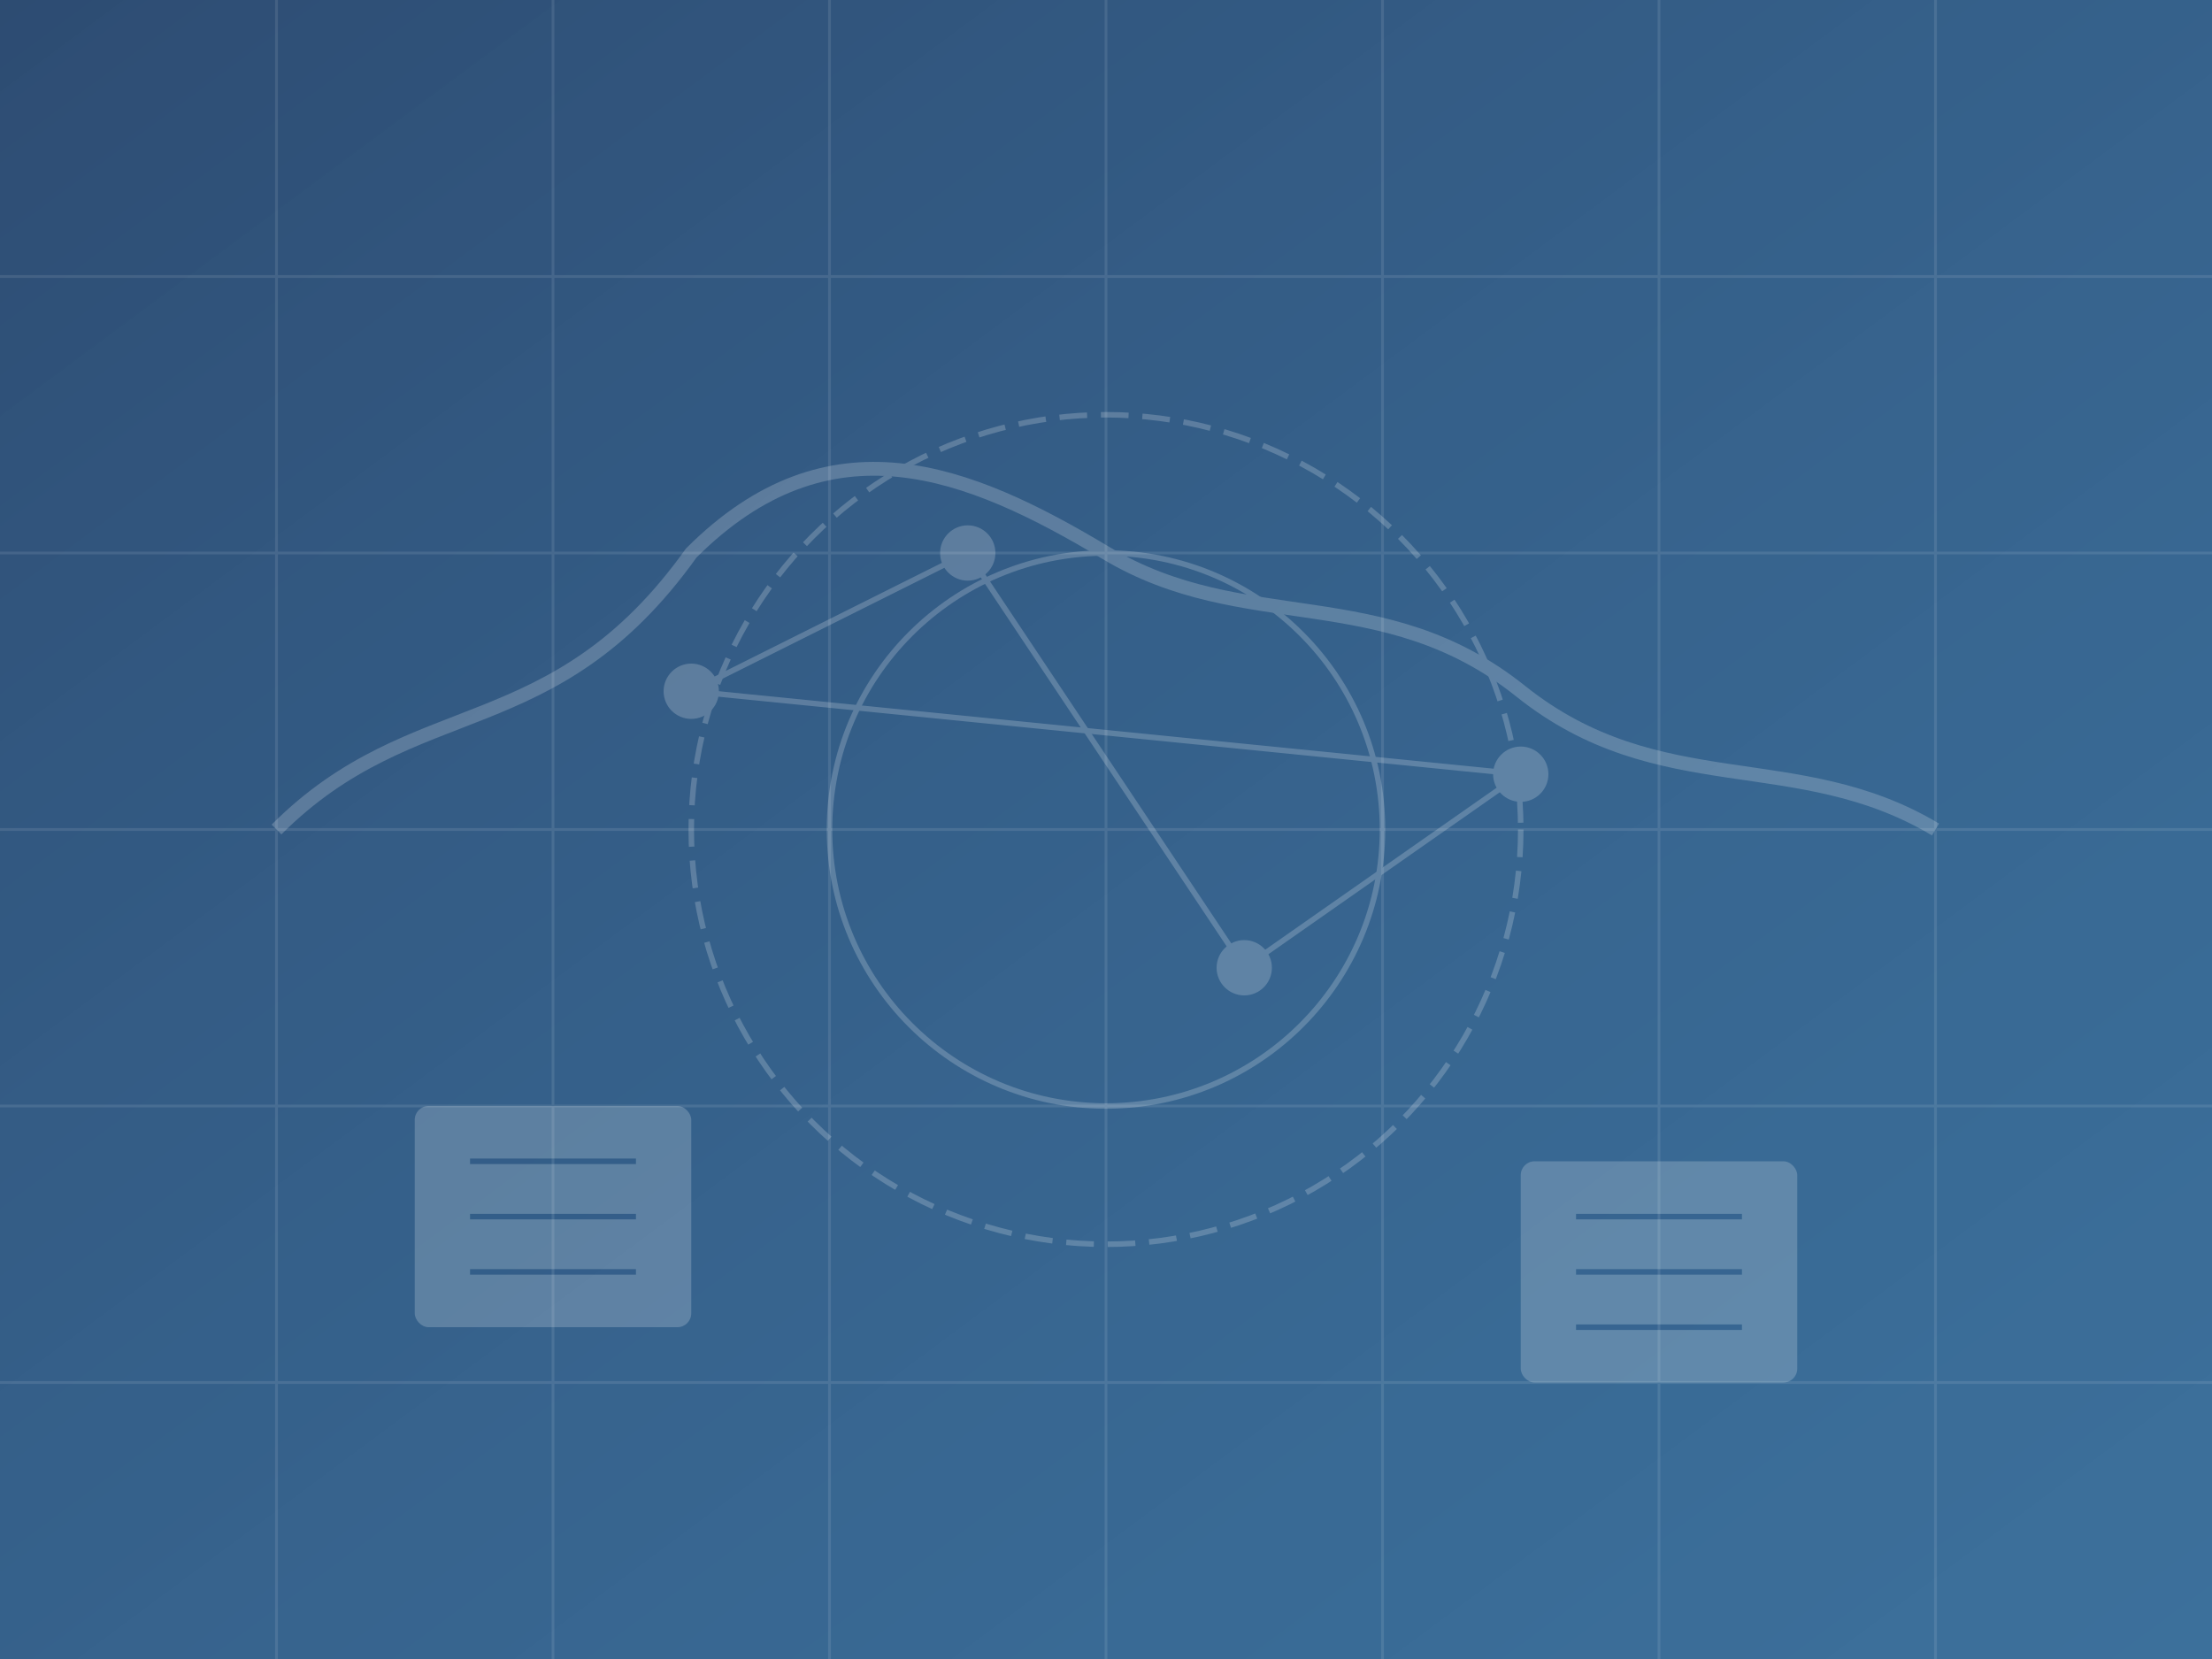 <svg xmlns="http://www.w3.org/2000/svg" width="800" height="600" viewBox="0 0 800 600">
  <rect x="0" y="0" width="800" height="600" fill="#333333" stroke="none"/>
  <defs>
    <linearGradient id="gradient-blog1" x1="0%" y1="0%" x2="100%" y2="100%">
      <stop offset="0%" stop-color="#2c5282" stop-opacity="0.8"/>
      <stop offset="100%" stop-color="#4299e1" stop-opacity="0.6"/>
    </linearGradient>
  </defs>
  
  <!-- Background -->
  <rect width="100%" height="100%" fill="url(#gradient-blog1)"/>
  
  <!-- Abstract patterns -->
  <g opacity="0.2" fill="#ffffff">
    <!-- Map-like outlines suggesting international areas -->
    <path d="M100,300 C150,250 200,270 250,200 C300,150 350,170 400,200 C450,230 500,210 550,250 C600,290 650,270 700,300" 
          fill="none" stroke="white" stroke-width="5" />
    
    <!-- Globe-like geometric patterns -->
    <circle cx="400" cy="300" r="150" fill="none" stroke="white" stroke-width="2" stroke-dasharray="10,5" />
    <circle cx="400" cy="300" r="100" fill="none" stroke="white" stroke-width="2" />
    
    <!-- International connections -->
    <circle cx="250" cy="250" r="10" />
    <circle cx="350" cy="200" r="10" />
    <circle cx="450" cy="350" r="10" />
    <circle cx="550" cy="280" r="10" />
    
    <line x1="250" y1="250" x2="350" y2="200" stroke="white" stroke-width="2" />
    <line x1="350" y1="200" x2="450" y2="350" stroke="white" stroke-width="2" />
    <line x1="450" y1="350" x2="550" y2="280" stroke="white" stroke-width="2" />
    <line x1="550" y1="280" x2="250" y2="250" stroke="white" stroke-width="2" />
    
    <!-- Document patterns -->
    <rect x="150" y="400" width="100" height="80" rx="5" />
    <rect x="550" y="420" width="100" height="80" rx="5" />
    <line x1="170" y1="420" x2="230" y2="420" stroke="#2c5282" stroke-width="2" />
    <line x1="170" y1="440" x2="230" y2="440" stroke="#2c5282" stroke-width="2" />
    <line x1="170" y1="460" x2="230" y2="460" stroke="#2c5282" stroke-width="2" />
    
    <line x1="570" y1="440" x2="630" y2="440" stroke="#2c5282" stroke-width="2" />
    <line x1="570" y1="460" x2="630" y2="460" stroke="#2c5282" stroke-width="2" />
    <line x1="570" y1="480" x2="630" y2="480" stroke="#2c5282" stroke-width="2" />
  </g>
  
  <!-- Decorative lines -->
  <g opacity="0.1" stroke="white" stroke-width="1">
    <line x1="0" y1="100" x2="800" y2="100" />
    <line x1="0" y1="200" x2="800" y2="200" />
    <line x1="0" y1="300" x2="800" y2="300" />
    <line x1="0" y1="400" x2="800" y2="400" />
    <line x1="0" y1="500" x2="800" y2="500" />
    
    <line x1="100" y1="0" x2="100" y2="600" />
    <line x1="200" y1="0" x2="200" y2="600" />
    <line x1="300" y1="0" x2="300" y2="600" />
    <line x1="400" y1="0" x2="400" y2="600" />
    <line x1="500" y1="0" x2="500" y2="600" />
    <line x1="600" y1="0" x2="600" y2="600" />
    <line x1="700" y1="0" x2="700" y2="600" />
  </g>
</svg>